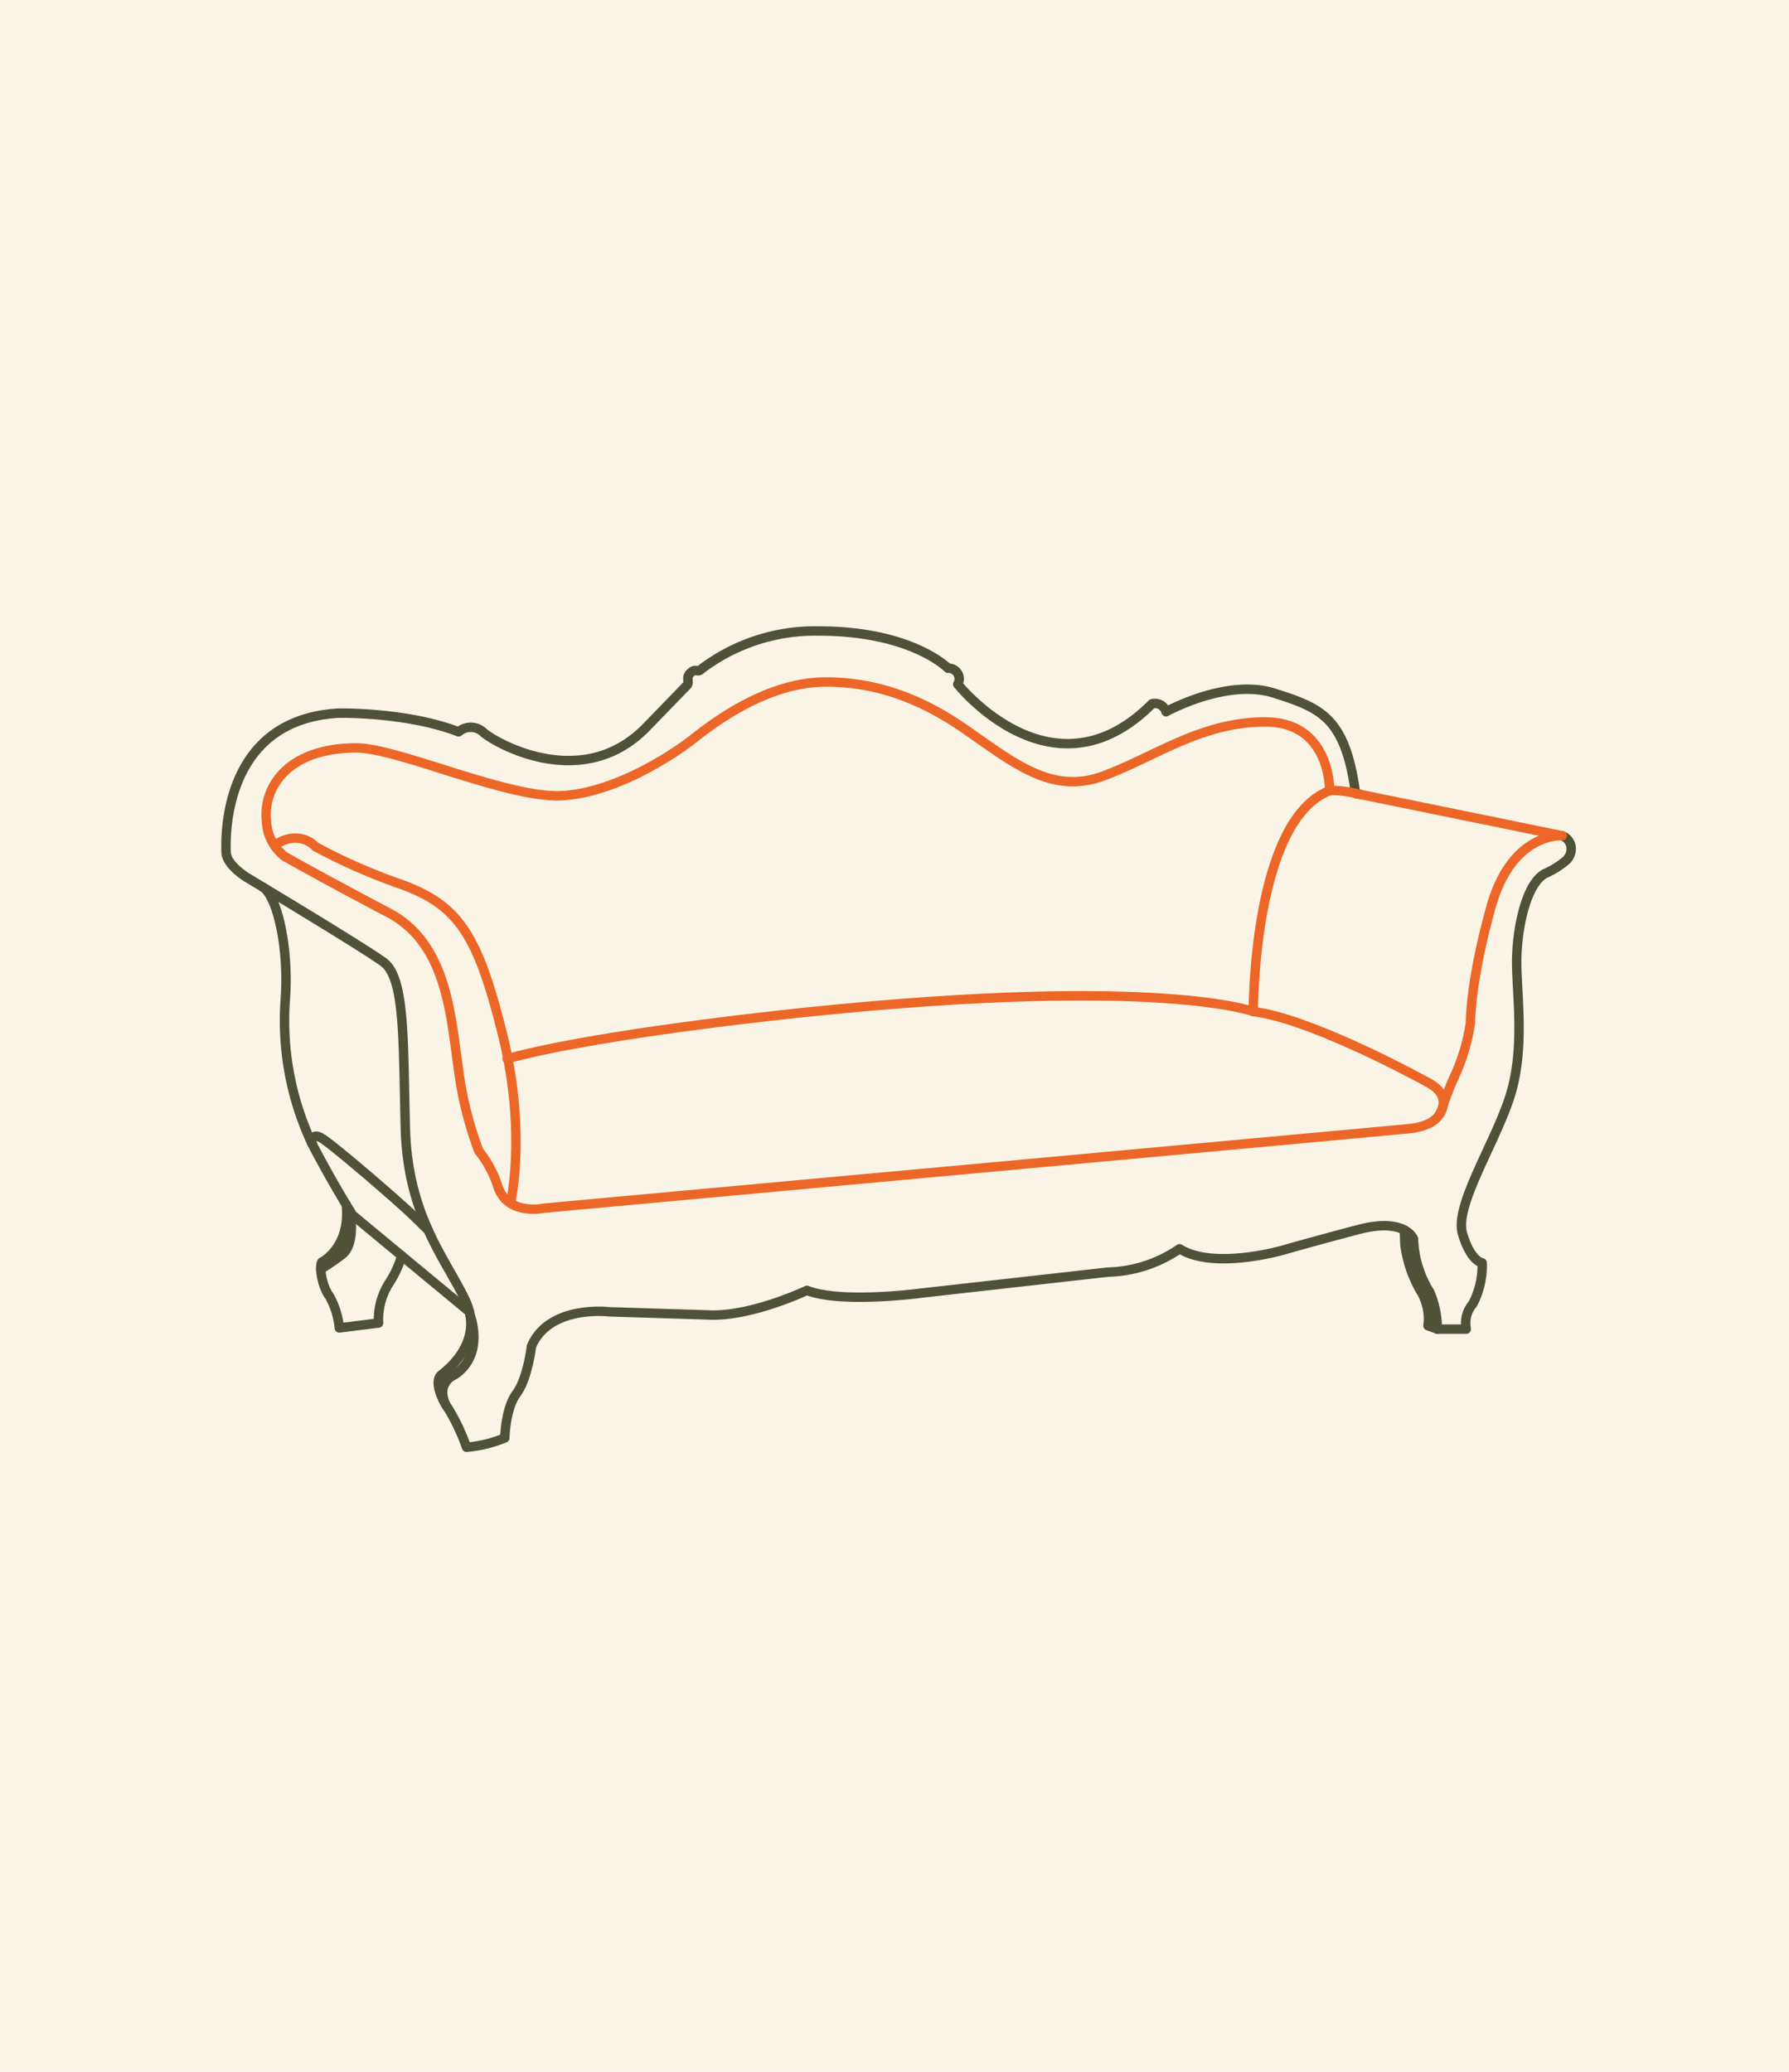 <svg xmlns="http://www.w3.org/2000/svg" width="190" height="220" viewBox="0 0 190 220"><g id="canape-style" transform="translate(47.273 96)"><rect id="Rectangle_379" data-name="Rectangle 379" width="190" height="220" transform="translate(-47.273 -96)" fill="#faf4e7"></rect><g id="Groupe_506" data-name="Groupe 506" transform="translate(-23.273 -29)"><path id="Trac&#xE9;_2306" data-name="Trac&#xE9; 2306" d="M142.4,43.294a1.513,1.513,0,0,1,.956,1.181,1.681,1.681,0,0,1-.581,1.491,9.261,9.261,0,0,1-2.122,1.323c-2.083.992-3.075,5.951-3.075,9.422s.893,9.174-.694,14.207-5.951,11.666-5.058,14.647,2.083,3.081,2.083,3.081a8.691,8.691,0,0,1-.992,4.364,3.141,3.141,0,0,0-.694,2.678h-3.075a10,10,0,0,0-.793-3.918,11.282,11.282,0,0,1-1.736-5.653s-.843-2.331-5.9-.992-7.984,2.182-7.984,2.182-7.339,2.132-10.959-.149a14.064,14.064,0,0,1-7.637,2.48L74.3,91.871s-8.48,1.141-12.1-.3c0,0-5.5,2.628-9.968,2.628l-11.009-.347s-6.4-.794-8.282,3.669c0,0-.4,3.422-1.587,5.009s-1.24,4.711-1.24,4.711a13.649,13.649,0,0,1-4.067.992,21.87,21.87,0,0,0-1.884-4.017c-.893-1.24-1.537-3.075-.793-3.669s4.662-3.62,2.48-8.083-6.05-8.926-6.3-18.1,0-15.968-2.331-17.654S2.892,47.835,2.892,47.835.562,46.5.512,45.058.066,30.975,12.463,30.281c0,0,7.191-.149,12.745,1.984a1.958,1.958,0,0,1,2.678.1c1.488,1.24,10.662,6.347,17.357-.694,0,0,4.026-4.143,4.252-4.389s-.137-.779.26-1.2c.57-.608.815-.152,1.072-.356a19.984,19.984,0,0,1,12.615-4.169c9.918,0,13.736,3.955,13.736,3.955a1.133,1.133,0,0,1,1.041,1.7S88.286,39.9,98.849,29.289a1.214,1.214,0,0,1,1.488.843s6.447-3.571,11.455-1.984,7.587,2.579,8.678,10.662l.495.1" transform="translate(-0.5 -21.553)" fill="none" stroke="#4f5236" stroke-linecap="round" stroke-linejoin="round" stroke-width="1"></path><path id="Trac&#xE9;_2307" data-name="Trac&#xE9; 2307" d="M156.311,60.991s-5.318-.418-7.549,7.566-2.182,12.3-2.182,12.3a20.968,20.968,0,0,1-1.884,6.1s-.744,1.736-.992,2.628-.694,2.231-3.769,2.529-91.766,8.43-91.766,8.43-3.719.818-4.835-2.157a11.941,11.941,0,0,0-2.083-3.942,38.288,38.288,0,0,1-2.157-8.7c-.818-5.579-1.19-13.315-7.438-16.588S20.646,63.2,20.646,63.2a5.01,5.01,0,0,1-1.934-3.719c-.407-3.62,2.265-7.81,9.521-7.81,4.537,0,16.29,5.5,22.092,5.058s11.814-4.511,13.91-6.174c4.662-3.7,9.456-5.885,13.869-5.885,4.612,0,9.413,1.273,14.769,4.992s9.3,6.992,14.728,4.984,10.507-5.819,17.332-5.728,6.695,7.29,6.695,7.29a9.389,9.389,0,0,1,2.752.3" transform="translate(-14.41 -39.25)" fill="none" stroke="#ec6727" stroke-linecap="round" stroke-linejoin="round" stroke-width="1"></path><path id="Trac&#xE9;_2308" data-name="Trac&#xE9; 2308" d="M39.069,182.593,26.663,172.324s-2.157-3.422-4.314-7.587a30.684,30.684,0,0,1-2.827-15.472c.372-5.5-.914-10.889-2.416-11.792" transform="translate(-13.211 -110.288)" fill="none" stroke="#4f5236" stroke-linecap="round" stroke-linejoin="round" stroke-width="1"></path><path id="Trac&#xE9;_2309" data-name="Trac&#xE9; 2309" d="M39.436,251.112s-.149-1.19.893-.67,8.474,6.934,9.968,8.406l1.494,1.471" transform="translate(-30.299 -196.663)" fill="none" stroke="#4f5236" stroke-linecap="round" stroke-linejoin="round" stroke-width="1"></path><path id="Trac&#xE9;_2310" data-name="Trac&#xE9; 2310" d="M52.015,286.842a10.555,10.555,0,0,1-1.341,2.9,7.24,7.24,0,0,0-1.116,4.24l-4.166.521a8.49,8.49,0,0,0-1.041-3.347c-.818-1.116-1.116-3.124-.818-3.645,0,0,3.054-1.506,2.606-6.071" transform="translate(-33.354 -220.494)" fill="none" stroke="#4f5236" stroke-linecap="round" stroke-linejoin="round" stroke-width="1"></path><path id="Trac&#xE9;_2311" data-name="Trac&#xE9; 2311" d="M537.649,303.326l-.987-.36a5.673,5.673,0,0,0-.83-3.762,13.251,13.251,0,0,1-1.618-4.8c-.019-.353-.062-1.6-.062-1.6" transform="translate(-409.002 -229.19)" fill="none" stroke="#4f5236" stroke-linecap="round" stroke-linejoin="round" stroke-width="1"></path><path id="Trac&#xE9;_2312" data-name="Trac&#xE9; 2312" d="M101.548,331.351s1.62,4.149-1.653,6.343c0,0-2.04.786-.927,3.182" transform="translate(-75.621 -258.698)" fill="none" stroke="#4f5236" stroke-linecap="round" stroke-linejoin="round" stroke-width="1"></path><path id="Trac&#xE9;_2313" data-name="Trac&#xE9; 2313" d="M46.513,284.068s.7,3.522-.86,4.675a24.356,24.356,0,0,1-2.233,1.525" transform="translate(-33.354 -222.503)" fill="none" stroke="#4f5236" stroke-linecap="round" stroke-linejoin="round" stroke-width="1"></path><path id="Trac&#xE9;_2314" data-name="Trac&#xE9; 2314" d="M226.907,199.266s1.361-1.871-1.169-3.259-12.943-6.893-18.646-7.587c0,0-9.968-3.769-46.813,0,0,0-22.117,2.182-32.432,5.009" transform="translate(-97.982 -148.004)" fill="none" stroke="#ec6727" stroke-linecap="round" stroke-linejoin="round" stroke-width="1"></path><path id="Trac&#xE9;_2315" data-name="Trac&#xE9; 2315" d="M47.868,154.126s1.761-7.434-.843-17.922-4.608-13.687-10.709-15.918a62.235,62.235,0,0,1-9.151-4.017s-1.579-1.878-4.253-.242" transform="translate(-17.654 -93.359)" fill="none" stroke="#ec6727" stroke-linecap="round" stroke-linejoin="round" stroke-width="1"></path><path id="Trac&#xE9;_2316" data-name="Trac&#xE9; 2316" d="M465.75,117.326s-.074-20.332,8.108-23.456" transform="translate(-356.641 -76.91)" fill="none" stroke="#ec6727" stroke-linecap="round" stroke-linejoin="round" stroke-width="1"></path><line id="Ligne_145" data-name="Ligne 145" x2="21.93" y2="4.484" transform="translate(119.971 17.257)" fill="none" stroke="#ec6727" stroke-linecap="round" stroke-linejoin="round" stroke-width="1"></line></g></g></svg>